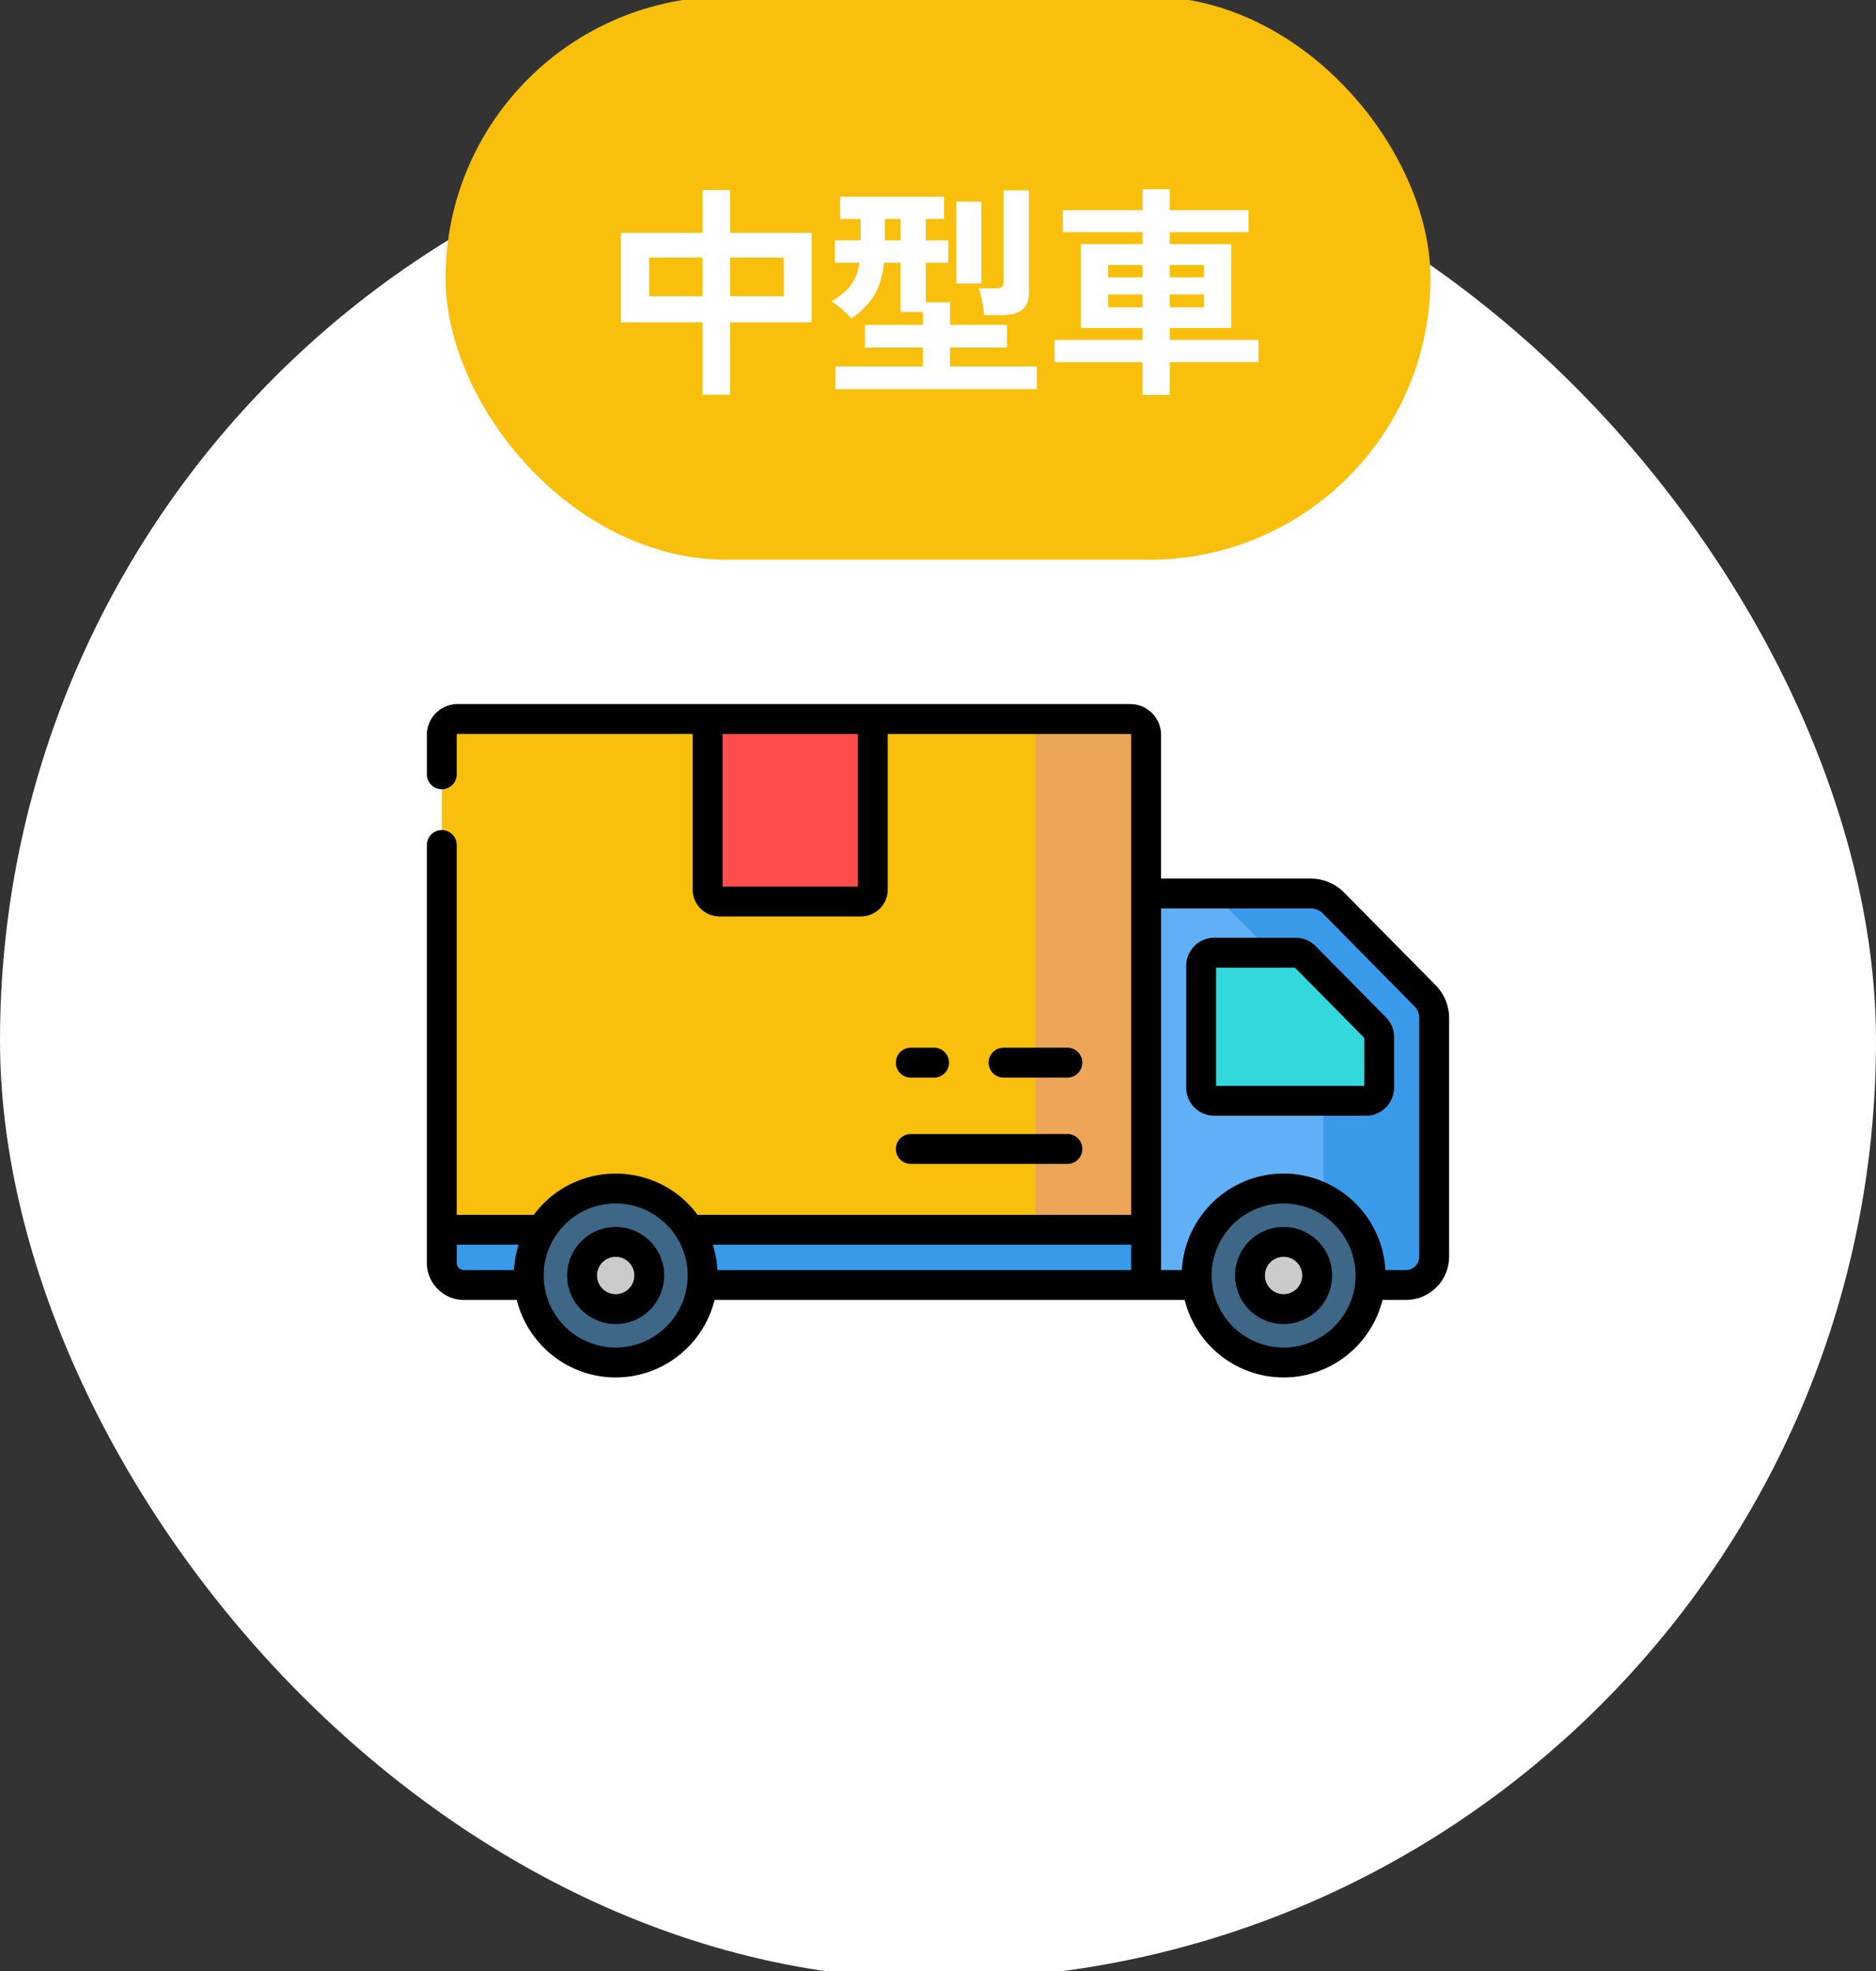 <svg xmlns="http://www.w3.org/2000/svg" width="160" height="168" fill="none" viewBox="0 0 160 168"><rect x="0" y="0" width="160" height="168" fill="#333333" stroke="none"/><g clip-path="url(#a)"><rect width="160" height="160" y="8.709" fill="#fff" rx="80"/><g clip-path="url(#b)"><path fill="#399AEA" d="M119.905 109.529H39.573a1.894 1.894 0 0 1-1.893-1.893v-6.333h84.638v5.814a2.412 2.412 0 0 1-2.413 2.412Z"/><path fill="#61AFF6" d="M119.906 109.529H97.75V76.16h14.04c.731 0 1.433.293 1.946.813l7.793 7.889a2.74 2.74 0 0 1 .789 1.922v20.332a2.412 2.412 0 0 1-2.412 2.413Z"/><path fill="#399AEA" d="m121.53 84.862-7.793-7.889a2.734 2.734 0 0 0-1.946-.813h-9.439c.731 0 1.432.293 1.946.813l7.792 7.889c.506.512.79 1.203.79 1.922v22.745h7.027a2.412 2.412 0 0 0 2.412-2.412V86.784c0-.72-.284-1.41-.789-1.922Z"/><path fill="#33D8DD" d="M102.441 92.7V82.334c0-.624.506-1.13 1.13-1.13h6.928c.303 0 .592.121.804.336l5.996 6.07c.208.21.326.496.326.793v4.299a1.13 1.13 0 0 1-1.13 1.13h-12.924a1.13 1.13 0 0 1-1.13-1.13Z"/><path fill="#3D6687" d="M109.474 116.133a7.415 7.415 0 1 0 0-14.83 7.415 7.415 0 0 0 0 14.83Z"/><path fill="#CCCBCA" d="M109.474 111.581a2.865 2.865 0 1 0 0-5.73 2.865 2.865 0 0 0 0 5.73Z"/><path fill="#F8BF0D" d="M37.68 104.818h60.07v-42.18c0-.747-.606-1.353-1.353-1.353H39.032c-.747 0-1.352.606-1.352 1.353v42.18Z"/><path fill="#EDA558" d="M96.4 61.285h-8.088v43.533h9.44v-42.18c0-.747-.606-1.353-1.353-1.353Z"/><path fill="#3D6687" d="M52.509 116.133a7.415 7.415 0 1 0 0-14.83 7.415 7.415 0 0 0 0 14.83Z"/><path fill="#CCCBCA" d="M52.51 111.581a2.864 2.864 0 1 0 0-5.729 2.864 2.864 0 0 0 0 5.729Z"/><path fill="#FF4C4C" d="M73.427 76.84H61.37a1.017 1.017 0 0 1-1.017-1.016V61.285h14.092v14.539c0 .561-.455 1.017-1.017 1.017Z"/><path fill="#000" d="M91.035 91.85a1.273 1.273 0 0 0 0-2.547H85.59a1.273 1.273 0 1 0 0 2.547h5.445Zm-13.355 0h1.986a1.273 1.273 0 1 0 0-2.547H77.68a1.273 1.273 0 0 0 0 2.547Zm0 7.357h13.357a1.273 1.273 0 1 0 0-2.547H77.68a1.273 1.273 0 0 0 0 2.547Zm31.794 5.373a4.143 4.143 0 0 0-4.138 4.138 4.143 4.143 0 0 0 4.138 4.139 4.144 4.144 0 0 0 4.139-4.139 4.144 4.144 0 0 0-4.139-4.138Zm0 5.73a1.593 1.593 0 0 1-1.591-1.592c0-.877.714-1.591 1.591-1.591.878 0 1.592.714 1.592 1.591 0 .878-.714 1.592-1.592 1.592Zm-56.964-5.73a4.143 4.143 0 0 0-4.139 4.138 4.143 4.143 0 0 0 4.138 4.139 4.144 4.144 0 0 0 4.139-4.139 4.143 4.143 0 0 0-4.139-4.138Zm0 5.73a1.593 1.593 0 0 1-1.592-1.592c0-.877.714-1.591 1.591-1.591.878 0 1.592.714 1.592 1.591 0 .878-.714 1.592-1.592 1.592Zm59.699-29.666a2.418 2.418 0 0 0-1.709-.714h-6.929a2.406 2.406 0 0 0-2.403 2.403v10.368a2.406 2.406 0 0 0 2.403 2.403h12.924a2.406 2.406 0 0 0 2.403-2.403v-4.299c0-.636-.246-1.235-.693-1.689l-5.996-6.069Zm4.142 11.913h-12.636v-10.08h6.725l5.911 5.984v4.096Z"/><path fill="#000" d="M123.592 107.112V86.785a3.985 3.985 0 0 0-1.157-2.817l-7.793-7.889a4.033 4.033 0 0 0-2.852-1.191H99.024v-12.25a2.63 2.63 0 0 0-2.627-2.626H39.033a2.629 2.629 0 0 0-2.627 2.626v3.361a1.273 1.273 0 1 0 2.547 0v-3.361a.08.08 0 0 1 .08-.08h20.043v13.265a2.293 2.293 0 0 0 2.29 2.29h12.059a2.293 2.293 0 0 0 2.29-2.29V62.56h20.682a.08.08 0 0 1 .08.079v40.907H59.49a8.614 8.614 0 0 0-5.164-3.323l-.124-.026a9.385 9.385 0 0 0-.498-.082c-.081-.011-.162-.022-.244-.031a8.765 8.765 0 0 0-.282-.025c-.062-.005-.124-.011-.186-.014a8.57 8.57 0 0 0-.965 0c-.063.003-.124.009-.186.014a8.728 8.728 0 0 0-.732.086 9.46 9.46 0 0 0-.292.052l-.125.026a8.622 8.622 0 0 0-5.163 3.323h-6.577V72.027a1.273 1.273 0 1 0-2.547 0v35.609a3.17 3.17 0 0 0 3.167 3.167h4.503c.937 3.787 4.362 6.604 8.434 6.604 4.073 0 7.498-2.817 8.435-6.604h40.097c.936 3.787 4.361 6.604 8.434 6.604 4.073 0 7.498-2.817 8.434-6.604h1.996a3.69 3.69 0 0 0 3.685-3.677l.001-.009v-.005ZM73.169 75.567H61.623V62.558h11.546v13.009Zm-28.946 30.541a8.905 8.905 0 0 0-.139.491l-.02.091a9.167 9.167 0 0 0-.17.926l-.017.135a8.515 8.515 0 0 0-.04.473c0 .011-.002.021-.003.032h-4.26a.62.62 0 0 1-.62-.62v-1.545h5.273l-.004.017Zm14.392 3.282a6.15 6.15 0 0 1-6.105 5.47 6.15 6.15 0 0 1-6.128-6.527l.008-.104c.008-.102.018-.203.031-.304l.011-.086a6.33 6.33 0 0 1 .067-.381l.01-.041a5.851 5.851 0 0 1 .206-.73l.023-.066a5.956 5.956 0 0 1 .293-.672c.023-.045.045-.09.069-.134a5.943 5.943 0 0 1 .475-.747l.046-.061a6.149 6.149 0 0 1 3.614-2.296l.043-.01c.06-.012.123-.022.184-.033l.178-.029c.053-.007.105-.014.157-.019.075-.009.15-.016.227-.022l.125-.01a6.171 6.171 0 0 1 .722 0l.126.01a5.69 5.69 0 0 1 .383.041l.178.029c.062.011.123.021.184.033l.042.01a6.148 6.148 0 0 1 3.616 2.297l.045.059a5.837 5.837 0 0 1 .21.303c.034.053.07.106.102.16.057.093.112.189.164.285l.069.134a6.177 6.177 0 0 1 .293.672l.022.066a6.136 6.136 0 0 1 .207.73l.01.042c.026.126.048.253.066.38l.01.086c.014.101.024.202.032.304l.008.104a6.177 6.177 0 0 1-.024 1.057Zm37.861-1.134h-35.29l-.002-.032a8.902 8.902 0 0 0-.04-.473l-.017-.135a8.778 8.778 0 0 0-.17-.925l-.02-.092a8.612 8.612 0 0 0-.14-.49.047.047 0 0 0-.004-.017h35.684v2.164Zm19.104 1.134a6.15 6.15 0 0 1-6.104 5.47 6.15 6.15 0 0 1-6.142-6.141 6.149 6.149 0 0 1 6.142-6.142 6.148 6.148 0 0 1 6.104 6.813Zm5.465-2.273a1.14 1.14 0 0 1-1.139 1.139h-1.754a8.06 8.06 0 0 0-.029-.384l-.003-.041a8.475 8.475 0 0 0-.055-.428c-.006-.041-.015-.081-.021-.122-.017-.1-.034-.2-.054-.299-.01-.05-.023-.099-.034-.149a7.888 7.888 0 0 0-.061-.266l-.044-.158a10.092 10.092 0 0 0-.071-.248l-.053-.162c-.026-.079-.052-.158-.08-.236-.02-.055-.042-.108-.063-.161a5.728 5.728 0 0 0-.09-.229c-.022-.053-.046-.106-.07-.159-.033-.074-.065-.148-.1-.221-.025-.053-.052-.105-.078-.157-.036-.071-.072-.143-.109-.213-.028-.052-.058-.103-.087-.155-.039-.068-.077-.137-.118-.205a6.211 6.211 0 0 0-.094-.151c-.042-.066-.084-.133-.127-.198a7.551 7.551 0 0 0-.101-.146c-.045-.064-.089-.128-.135-.191a13.55 13.55 0 0 0-.109-.143 8.153 8.153 0 0 0-.143-.182l-.115-.138a8.667 8.667 0 0 0-.727-.762l-.135-.122a8.068 8.068 0 0 0-.173-.15l-.141-.117c-.059-.048-.119-.094-.179-.141a14.034 14.034 0 0 0-.147-.11c-.061-.045-.124-.089-.186-.133a13.575 13.575 0 0 0-.344-.227l-.158-.097c-.065-.039-.131-.076-.198-.114l-.162-.09a6.497 6.497 0 0 0-.204-.104 6.492 6.492 0 0 0-.167-.083c-.069-.033-.139-.063-.209-.094a6.346 6.346 0 0 0-.171-.075c-.071-.03-.143-.057-.215-.085l-.175-.067a8.11 8.11 0 0 0-.22-.074 9.275 9.275 0 0 0-.178-.059c-.075-.023-.151-.043-.227-.064l-.179-.05-.234-.054c-.06-.013-.12-.028-.18-.04-.081-.017-.163-.03-.244-.044-.059-.01-.118-.022-.178-.031-.086-.013-.173-.022-.259-.033-.056-.006-.112-.015-.168-.02-.096-.01-.193-.016-.29-.023-.048-.003-.096-.008-.144-.01a8.05 8.05 0 0 0-.879 0c-.049.002-.096.007-.145.01-.096.007-.193.013-.289.023-.057.005-.112.014-.168.02-.087.011-.174.02-.26.033-.06.009-.118.021-.177.031-.082.014-.164.027-.244.044-.061.012-.12.027-.181.04-.078.018-.156.035-.233.054l-.18.05c-.076.021-.152.041-.227.064l-.177.059c-.074.024-.148.048-.221.074l-.175.067c-.072.028-.144.055-.215.085a6.346 6.346 0 0 0-.171.075l-.209.094-.167.083a9.809 9.809 0 0 0-.204.104l-.162.09-.198.114-.158.097-.191.124c-.052.034-.102.069-.153.104a10.632 10.632 0 0 0-.332.242 8.658 8.658 0 0 0-1.082.984 7.685 7.685 0 0 0-.122.133c-.051.057-.101.116-.151.175-.039.046-.078.091-.115.138-.049.06-.097.121-.144.183a4.829 4.829 0 0 0-.108.142 13.14 13.14 0 0 0-.136.191c-.034.049-.068.097-.101.147a9.599 9.599 0 0 0-.127.198l-.094.151c-.04.067-.079.136-.118.205l-.086.154a7.146 7.146 0 0 0-.109.213c-.027.053-.054.105-.079.158-.034.072-.067.146-.1.22-.023.053-.048.106-.07.16a7.72 7.72 0 0 0-.09.228c-.021.054-.043.107-.062.161-.029.078-.055.158-.081.237l-.053.161c-.025.082-.048.166-.071.249l-.044.158a7.888 7.888 0 0 0-.061.266c-.011.049-.024.098-.034.148-.02.099-.037.199-.054.3-.006.04-.015.08-.021.121a8.625 8.625 0 0 0-.087.853h-1.776V77.434h12.766c.389 0 .768.159 1.04.435l7.793 7.888c.272.276.422.64.422 1.028v20.332Z"/></g><rect width="84" height="48" x="38" y="-.291" fill="#F8BF0D" rx="24"/><path fill="#fff" d="M59.912 33.646v-6.17h-6.956V19.85h6.956v-3.66h2.357v3.66h6.956v7.626h-6.956v6.17h-2.357Zm2.357-8.393h4.58v-3.296h-4.58v3.296Zm-6.898 0h4.541v-3.296h-4.541v3.296Zm15.885 7.914v-1.935h7.454v-1.61h-4.944v-1.935h4.944v-1.092h-1.897v-4.197h-1.418c-.128 1.175-.422 2.12-.882 2.836-.447.715-1.08 1.354-1.897 1.916a9.627 9.627 0 0 0-.805-.785c-.332-.307-.638-.53-.92-.671.741-.421 1.297-.881 1.668-1.38.383-.498.632-1.137.747-1.916h-2.108v-1.916h2.204v-1.82h-1.744v-1.897h8.853v1.897h-1.552v1.82h1.916v1.916h-1.916v3.373h2.07v1.916h4.847v1.935h-4.848v1.61h7.397v1.935h-17.17Zm12.685-6.304a7.05 7.05 0 0 0-.096-.747 17.228 17.228 0 0 0-.172-.863 2.99 2.99 0 0 0-.211-.67h1.418c.255 0 .434-.039.536-.115.115-.09.173-.256.173-.498v-7.742h2.165v8.719c0 .664-.192 1.15-.575 1.456-.37.307-.945.46-1.725.46h-1.513Zm-2.376-2.702v-6.975h2.127v6.975h-2.127Zm-6.094-3.679h1.342v-1.82H75.47v1.82ZM97.45 33.665v-2.797h-7.512V28.97h7.512v-1.016h-5.27v-7.147h5.27v-1.016h-6.803v-1.878h6.803v-1.782h2.318v1.782h6.726v1.878h-6.726v1.016h5.251v7.147h-5.25v1.016h7.568v1.897h-7.569v2.797H97.45Zm-2.932-7.473h2.932V25.1h-2.932v1.092Zm5.25 0h2.913V25.1h-2.913v1.092Zm-5.25-2.548h2.932V22.59h-2.932v1.054Zm5.25 0h2.913V22.59h-2.913v1.054Z"/></g><defs><clipPath id="a"><path fill="#fff" d="M0 0h160v168H0z"/></clipPath><clipPath id="b"><path fill="#fff" d="M0 0h87.186v87.186H0z" transform="translate(36.406 45.115)"/></clipPath></defs></svg>